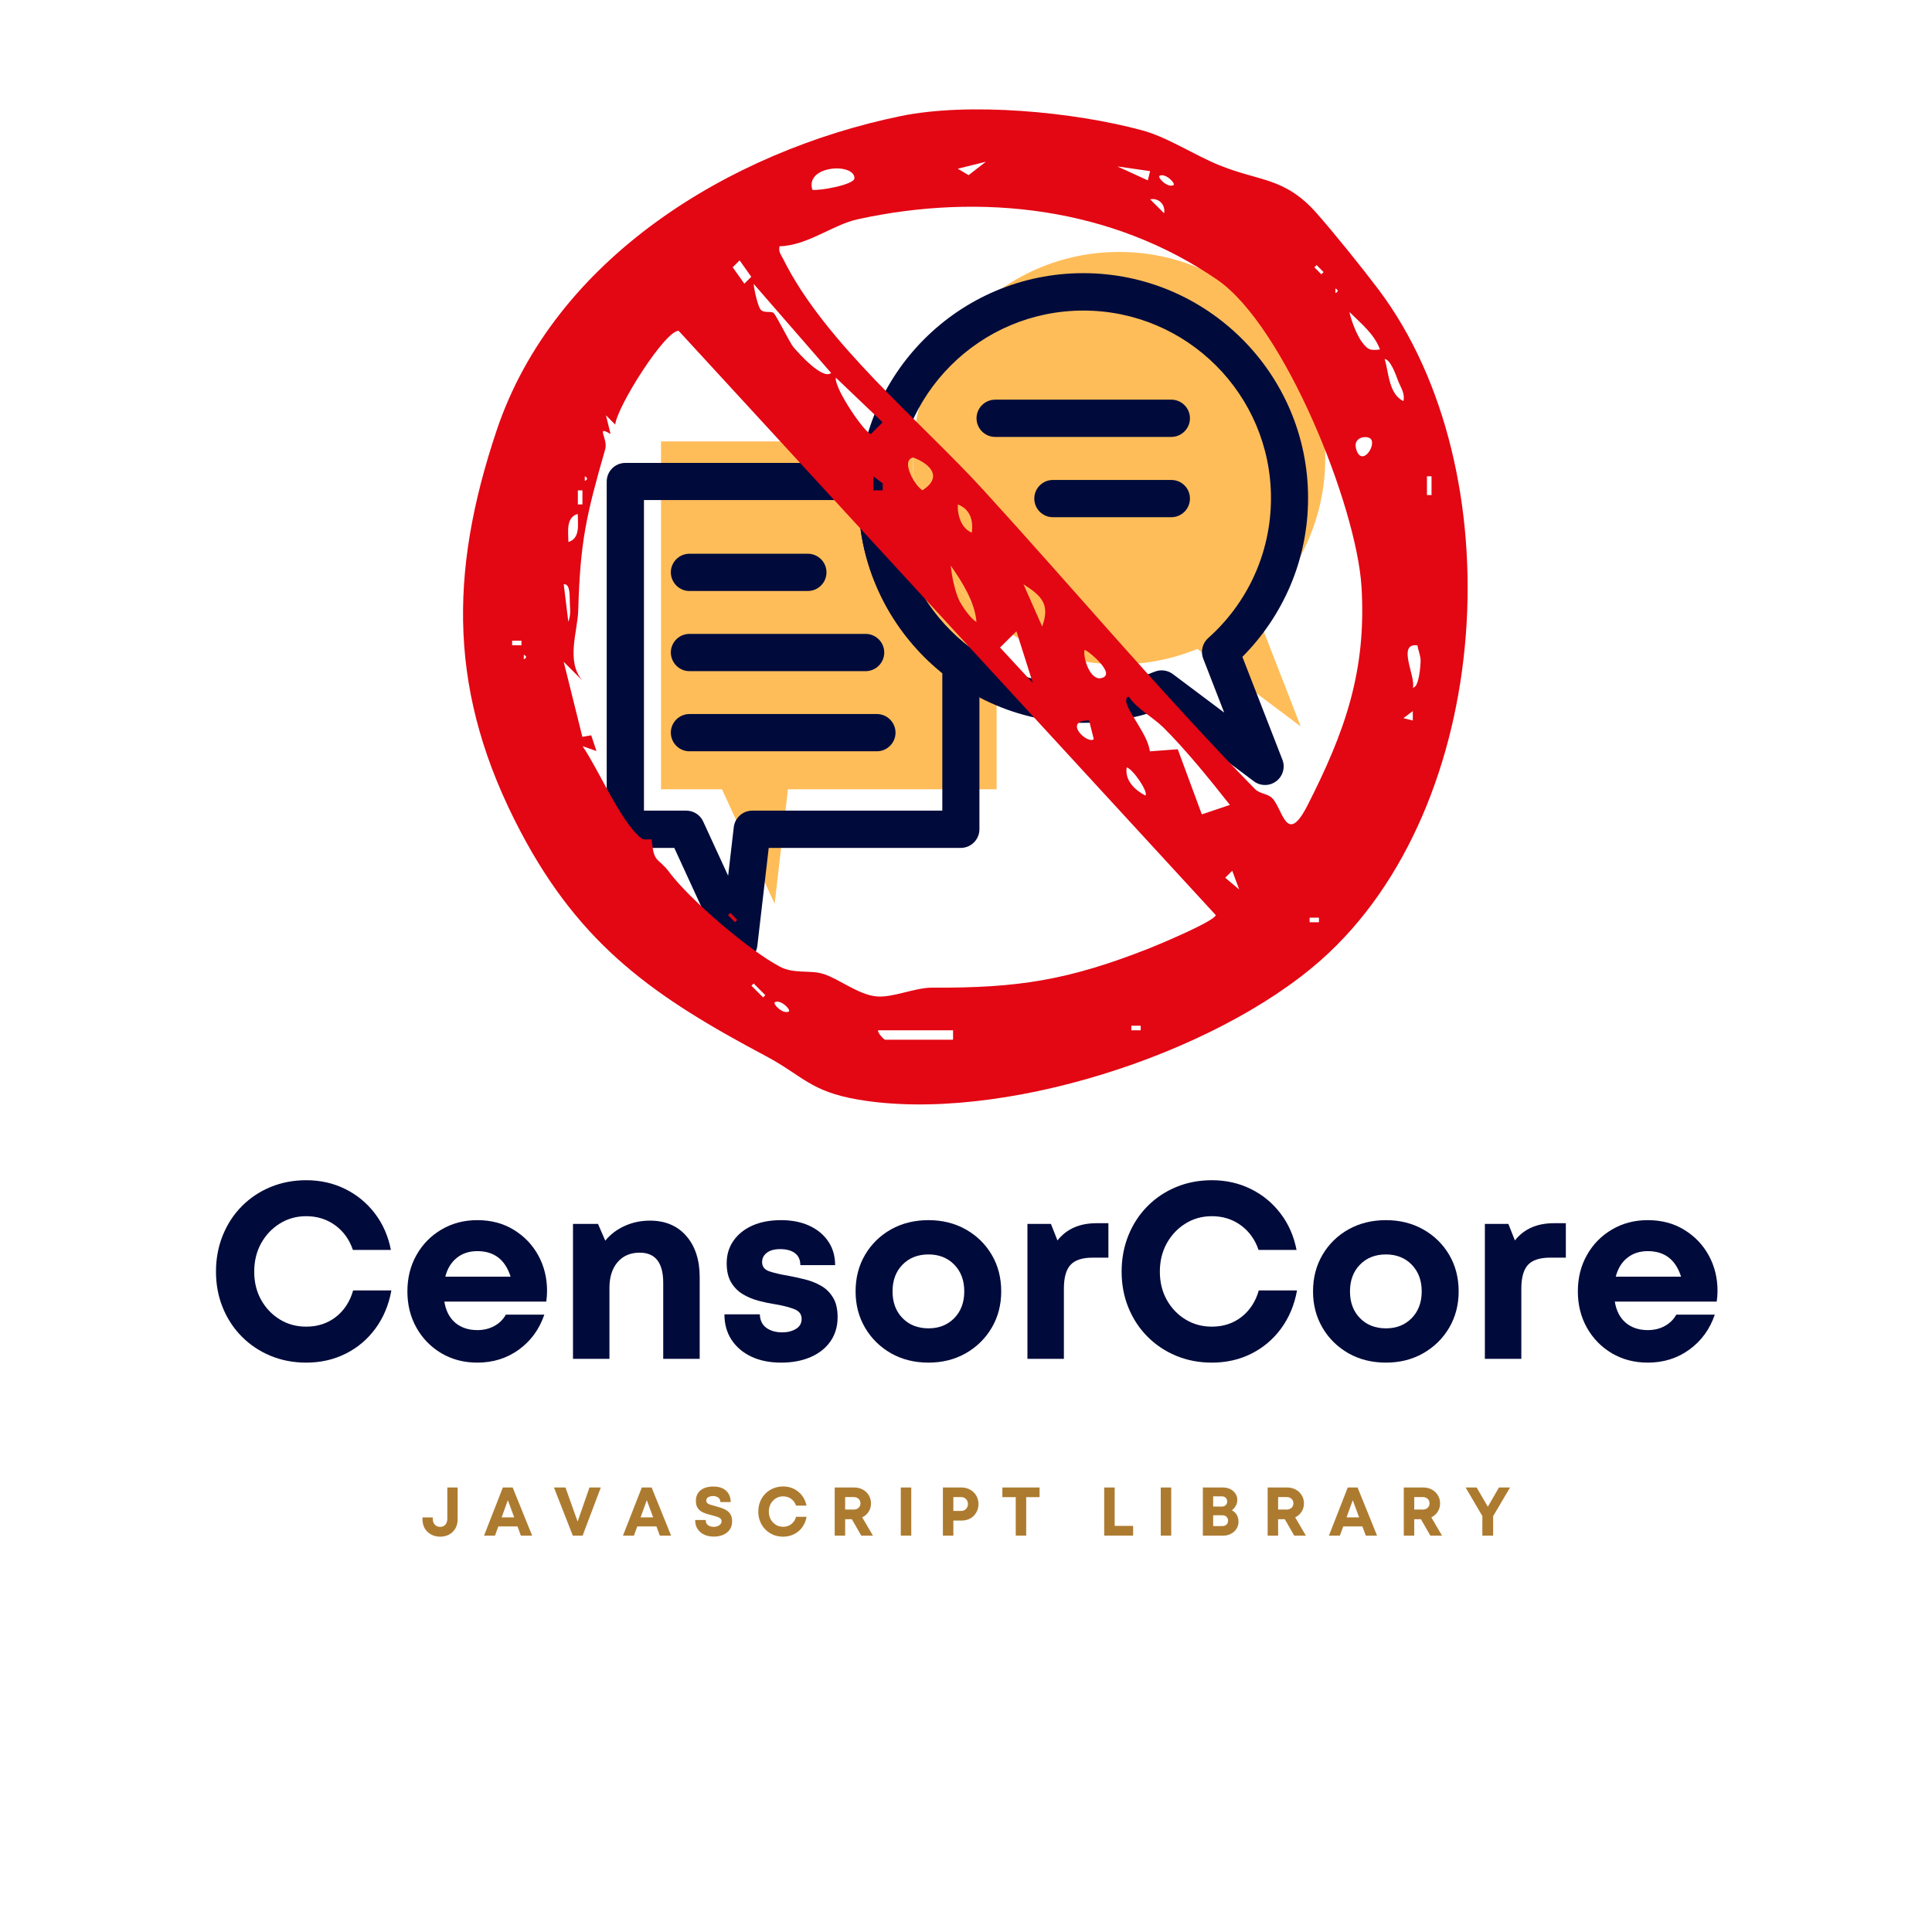 <svg xmlns="http://www.w3.org/2000/svg" xmlns:xlink="http://www.w3.org/1999/xlink" width="500" zoomAndPan="magnify" viewBox="0 0 375 375" height="500" preserveAspectRatio="xMidYMid meet" version="1.0"><defs><g/><clipPath id="d47cad6151"><path d="M 117.426 47.75 L 257.676 47.75 L 257.676 188 L 117.426 188 Z M 117.426 47.75 " clip-rule="nonzero"/></clipPath><clipPath id="6d0b62cee8"><path d="M 177 48 L 257.676 48 L 257.676 142 L 177 142 Z M 177 48 " clip-rule="nonzero"/></clipPath><clipPath id="81633610e4"><path d="M 117.426 89 L 191 89 L 191 187 L 117.426 187 Z M 117.426 89 " clip-rule="nonzero"/></clipPath><clipPath id="dfbd4179e2"><path d="M 89.871 21.051 L 284.871 21.051 L 284.871 214.551 L 89.871 214.551 Z M 89.871 21.051 " clip-rule="nonzero"/></clipPath></defs><rect x="-37.5" width="450" fill="#ffffff" y="-37.5" height="450" fill-opacity="1"/><rect x="-37.5" width="450" fill="#ffffff" y="-37.5" height="450" fill-opacity="1"/><g clip-path="url(#d47cad6151)"><path fill="#ffffff" d="M 117.426 47.75 L 257.57 47.75 L 257.57 187.895 L 117.426 187.895 Z M 117.426 47.75 " fill-opacity="1" fill-rule="nonzero"/></g><g clip-path="url(#6d0b62cee8)"><path fill="#ffbd59" d="M 232.398 125.953 C 227.719 127.887 222.59 128.953 217.207 128.953 C 195.121 128.953 177.184 111.012 177.184 88.926 C 177.184 66.84 195.121 48.902 217.207 48.902 C 239.293 48.902 257.234 66.84 257.234 88.926 C 257.234 100.781 252.047 111.461 243.836 118.805 L 252.469 141.004 Z M 232.398 125.953 " fill-opacity="1" fill-rule="nonzero"/></g><path fill="#ffbd59" d="M 177.293 85.676 C 177.211 86.738 177.156 87.805 177.156 88.898 C 177.156 102.102 183.574 113.816 193.441 121.133 L 193.441 153.195 L 152.938 153.195 L 150.359 175.422 L 140.129 153.195 L 128.301 153.195 L 128.301 85.676 Z M 177.293 85.676 " fill-opacity="1" fill-rule="nonzero"/><path fill="#000b3b" d="M 224.887 137.809 L 243.387 151.656 C 244.676 152.609 246.441 152.609 247.73 151.625 C 249.02 150.645 249.496 148.938 248.91 147.449 L 241.145 127.492 C 249.02 119.59 253.898 108.688 253.898 96.664 C 253.898 72.586 234.332 53.02 210.258 53.02 C 186.18 53.02 166.617 72.586 166.617 96.664 C 166.617 120.738 186.18 140.305 210.258 140.305 C 215.387 140.332 220.32 139.434 224.887 137.809 Z M 227.637 130.828 C 226.625 130.074 225.281 129.906 224.102 130.383 C 219.844 132.148 215.16 133.102 210.285 133.102 C 190.188 133.102 173.875 116.785 173.875 96.691 C 173.875 76.594 190.188 60.281 210.285 60.281 C 230.383 60.281 246.695 76.594 246.695 96.691 C 246.695 107.48 241.984 117.207 234.5 123.852 C 233.379 124.859 232.988 126.457 233.551 127.859 L 237.613 138.312 Z M 227.637 130.828 " fill-opacity="1" fill-rule="nonzero"/><path fill="#000b3b" d="M 133.82 145.824 L 170.203 145.824 C 172.195 145.824 173.82 144.199 173.82 142.211 C 173.82 140.219 172.195 138.594 170.203 138.594 L 133.82 138.594 C 131.832 138.594 130.207 140.219 130.207 142.211 C 130.234 144.227 131.832 145.824 133.82 145.824 Z M 133.82 130.27 L 168.016 130.27 C 170.008 130.27 171.633 128.645 171.633 126.652 C 171.633 124.664 170.008 123.039 168.016 123.039 L 133.82 123.039 C 131.832 123.039 130.207 124.664 130.207 126.652 C 130.234 128.645 131.832 130.27 133.82 130.27 Z M 133.82 114.711 L 156.805 114.711 C 158.797 114.711 160.422 113.086 160.422 111.098 C 160.422 109.105 158.797 107.48 156.805 107.48 L 133.82 107.48 C 131.832 107.48 130.207 109.105 130.207 111.098 C 130.234 113.086 131.832 114.711 133.82 114.711 Z M 133.82 114.711 " fill-opacity="1" fill-rule="nonzero"/><path fill="#000b3b" d="M 227.355 93.16 L 204.371 93.16 C 202.379 93.16 200.754 94.785 200.754 96.773 C 200.754 98.766 202.379 100.391 204.371 100.391 L 227.355 100.391 C 229.344 100.391 230.969 98.766 230.969 96.773 C 230.969 94.758 229.344 93.16 227.355 93.16 Z M 227.355 77.574 L 193.16 77.574 C 191.168 77.574 189.543 79.199 189.543 81.191 C 189.543 83.18 191.168 84.805 193.16 84.805 L 227.355 84.805 C 229.344 84.805 230.969 83.18 230.969 81.191 C 230.969 79.199 229.344 77.574 227.355 77.574 Z M 227.355 77.574 " fill-opacity="1" fill-rule="nonzero"/><g clip-path="url(#81633610e4)"><path fill="#000b3b" d="M 173.961 93.746 C 174.043 92.738 173.707 91.758 173.008 91 C 172.332 90.273 171.352 89.852 170.344 89.852 L 121.379 89.852 C 119.387 89.852 117.762 91.477 117.762 93.469 L 117.762 160.961 C 117.762 162.949 119.387 164.578 121.379 164.578 L 130.879 164.578 L 140.129 184.699 C 140.801 186.16 142.371 187 143.969 186.746 C 145.566 186.496 146.801 185.207 146.996 183.609 L 149.211 164.578 C 158.797 164.578 186.488 164.578 186.488 164.578 C 188.477 164.578 190.105 162.949 190.105 160.961 L 190.105 128.895 C 190.105 127.746 189.57 126.68 188.648 125.98 C 179.648 119.336 173.82 108.688 173.82 96.664 C 173.848 95.68 173.875 94.699 173.961 93.746 Z M 166.617 97.055 C 166.727 110.621 173.062 122.73 182.902 130.66 L 182.902 157.344 L 146.016 157.344 C 144.191 157.344 142.652 158.719 142.426 160.539 L 141.332 169.984 L 136.484 159.445 C 135.895 158.156 134.605 157.344 133.207 157.344 L 124.992 157.344 L 124.992 97.055 Z M 166.617 97.055 " fill-opacity="1" fill-rule="nonzero"/></g><g clip-path="url(#dfbd4179e2)"><path fill="#e30613" d="M 267.602 56.242 C 293.918 91.246 290.117 156.445 256.453 186.297 C 235.613 204.766 193.906 218.105 166.559 213.43 C 157.195 211.824 155.824 208.797 148.609 204.961 C 127.242 193.602 112.82 183.773 101.047 161.426 C 87.039 134.863 87.039 111.438 96.406 83.52 C 107.617 50.156 141.629 29.379 174.789 22.539 C 188.133 19.789 208.348 21.699 221.605 25.273 C 226.652 26.629 231.68 30.043 236.672 32.07 C 244.523 35.27 249.363 34.363 255.578 41.406 C 259.133 45.438 264.531 52.168 267.609 56.25 Z M 191.363 31.391 L 185.902 32.75 L 188.008 33.996 Z M 157.68 36.848 C 159.062 37.051 165.871 35.863 165.852 34.574 C 165.812 31.543 156.195 32.086 157.68 36.848 Z M 223.234 33.215 L 216.867 32.301 L 222.793 35.008 L 223.234 33.207 Z M 227.785 35.934 C 228.227 35.574 226.191 33.523 225.059 34.125 C 224.617 34.48 226.652 36.535 227.785 35.934 Z M 225.957 41.406 C 226.254 39.684 224.895 38.375 223.234 38.684 Z M 243.582 153.152 C 244.465 154.059 246.051 154.051 246.898 154.883 C 249 156.945 249.668 164.406 253.797 156.301 C 261.012 142.117 265.285 130.27 264.262 113.828 C 263.277 98.188 249.32 63.289 236.301 54.324 C 215.84 40.234 190.5 37.332 166.547 42.543 C 161.59 43.621 156.773 47.66 151.305 47.805 C 151.066 48.902 151.602 49.438 152.016 50.277 C 160.09 66.562 178.621 81.695 190.934 95.176 C 208.508 114.434 225.406 134.531 243.59 153.16 Z M 143.562 50.539 L 142.215 51.879 L 144.473 55.062 L 145.82 53.723 Z M 255.555 51.457 L 255.121 51.887 L 256.477 53.246 L 256.91 52.812 Z M 161.316 72.387 L 146.285 55.098 C 146.363 56.242 147.082 59.305 147.574 60.012 C 148.184 60.875 149.602 60.309 150.145 60.742 C 150.645 61.133 153.262 66.477 154.008 67.379 C 154.984 68.539 159.672 73.785 161.316 72.395 Z M 259.207 55.988 L 259.207 56.895 C 259.801 56.59 259.801 56.285 259.207 55.988 Z M 267.855 67.828 C 266.727 64.781 264.148 62.777 261.93 60.562 C 262.219 62.148 263.422 65.172 264.328 66.359 C 265.465 67.852 265.906 68.109 267.855 67.828 Z M 129.973 169.379 C 133.992 174.711 145.422 184.496 151.355 187.621 C 154.188 189.113 157.23 188.203 159.859 189.055 C 162.93 190.039 166.625 193.094 170.168 193.406 C 173.273 193.688 177.621 191.684 180.895 191.703 C 197.637 191.797 207.387 190.266 223.219 184.012 C 225.117 183.258 235.707 178.816 235.984 177.629 L 131.738 64.223 C 129.184 64.008 119.758 78.902 119.418 82.41 L 117.613 80.602 L 118.512 84.242 C 115.508 82.453 118.062 85.109 117.469 87.203 C 113.805 99.988 112.617 105.047 112.238 118.414 C 112.117 122.621 109.805 128.328 113.043 132.094 L 109.414 128.453 L 113.035 143.02 L 114.754 142.723 L 115.773 145.77 L 113.074 144.836 C 116.188 149.332 120.434 159.465 124.43 162.676 C 125.105 163.219 126.465 162.707 126.496 163.031 C 126.93 167.707 127.66 166.289 129.98 169.371 Z M 272.398 77.867 C 272.746 76.316 271.867 75.211 271.363 73.898 C 270.965 72.844 269.949 69.848 268.77 69.668 C 269.559 72.367 269.559 76.461 272.398 77.867 Z M 162.234 73.312 C 161.91 75.406 167.973 84.25 169.059 84.227 L 171.32 81.969 L 162.242 73.312 Z M 266.031 85.16 C 265.355 84.48 262.344 84.734 263.312 87.426 C 264.438 90.566 267.227 86.363 266.031 85.16 Z M 177.266 88.801 C 174.637 89.316 177.758 94.59 179.07 95.156 C 182.91 92.664 180.773 90.148 177.266 88.801 Z M 113.508 92.449 L 113.508 93.359 C 114.102 93.051 114.102 92.746 113.508 92.449 Z M 171.332 95.176 L 171.332 93.824 C 171.332 93.824 169.523 92.441 169.523 92.441 L 169.523 95.176 C 169.523 95.176 171.332 95.176 171.332 95.176 Z M 277.859 96.09 L 277.859 92.449 L 276.969 92.449 L 276.969 96.09 Z M 113.051 97.906 L 113.051 95.184 L 112.16 95.184 L 112.16 97.906 Z M 188.625 103.383 C 188.949 100.961 188.285 98.824 185.914 97.914 C 185.793 99.938 186.59 102.594 188.625 103.383 Z M 110.328 105.207 C 112.66 104.492 112.152 101.754 112.137 99.742 C 109.805 100.453 110.312 103.195 110.328 105.207 Z M 189.531 120.695 C 189.219 116.859 186.734 112.879 184.523 109.781 C 184.77 111.879 185.27 114.465 186.109 116.395 C 186.523 117.336 188.449 120.238 189.531 120.695 Z M 110.312 120.695 C 110.77 119.406 110.695 118.539 110.609 117.242 C 110.539 116.207 110.812 113.191 109.422 113.414 Z M 202.285 121.605 C 203.859 117.344 202.207 115.664 198.656 113.406 Z M 200.461 132.543 L 197.289 122.531 L 194.109 125.68 L 200.453 132.543 Z M 101.215 124.355 L 99.402 124.355 L 99.402 125.246 L 101.215 125.246 Z M 275.129 125.262 C 271.07 124.734 274.824 131.332 274.238 133.461 C 275.461 133.488 275.73 129.055 275.738 128.266 C 275.738 127.18 275.273 126.305 275.129 125.262 Z M 210.5 126.172 C 210.203 127.836 211.617 132 213.66 131.637 C 217.113 131.023 210.746 125.891 210.5 126.172 Z M 101.672 127.078 L 101.672 127.988 C 102.266 127.68 102.266 127.375 101.672 127.078 Z M 225.66 141.066 C 223.812 139.242 220.785 137.672 219.141 135.285 C 218.453 135.141 218.547 136.176 218.699 136.637 C 219.445 138.926 222.758 142.66 223.191 145.836 L 228.602 145.43 L 233.273 158.066 L 238.723 156.234 C 234.797 151.258 230.137 145.48 225.668 141.059 Z M 274.223 139.836 L 274.223 138.02 C 274.223 138.02 272.406 139.395 272.406 139.395 L 274.223 139.844 Z M 211.391 139.836 C 206.176 139.816 211.043 144.539 212.305 143.477 Z M 222.32 154.418 C 222.945 153.695 219.859 149.238 218.691 148.949 C 218.281 151.496 220.301 153.363 222.32 154.418 Z M 240.531 172.648 L 239.172 169.008 L 237.816 170.371 L 240.52 172.648 Z M 256.012 178.121 L 254.195 178.121 L 254.195 179.012 L 256.012 179.012 Z M 146.285 190.895 L 145.852 191.328 L 148.117 193.594 L 148.551 193.16 Z M 153.117 196.336 C 153.559 195.98 151.523 193.926 150.391 194.527 C 149.949 194.883 151.984 196.938 153.117 196.336 Z M 221.41 199.086 L 219.598 199.086 L 219.598 199.977 L 221.41 199.977 Z M 184.988 199.984 L 170.422 199.984 C 170.355 200.578 171.625 201.809 171.789 201.809 L 184.988 201.809 Z M 184.988 199.984 " fill-opacity="1" fill-rule="nonzero"/></g><path fill="#e30613" d="M 141.309 177.633 L 141.742 177.199 L 143.098 178.559 L 142.664 178.988 Z M 141.309 177.633 " fill-opacity="1" fill-rule="nonzero"/><g fill="#000b3b" fill-opacity="1"><g transform="translate(39.984, 263.751)"><g><path d="M 19.453 0.734 C 16.961 0.734 14.648 0.289 12.516 -0.594 C 10.379 -1.488 8.52 -2.734 6.938 -4.328 C 5.352 -5.93 4.125 -7.805 3.25 -9.953 C 2.375 -12.109 1.938 -14.43 1.938 -16.922 C 1.938 -19.441 2.375 -21.785 3.25 -23.953 C 4.125 -26.117 5.352 -28.004 6.938 -29.609 C 8.52 -31.211 10.379 -32.457 12.516 -33.344 C 14.648 -34.227 16.961 -34.672 19.453 -34.672 C 22.203 -34.672 24.723 -34.102 27.016 -32.969 C 29.305 -31.844 31.227 -30.258 32.781 -28.219 C 34.332 -26.188 35.367 -23.828 35.891 -21.141 L 28.516 -21.141 C 27.836 -23.148 26.691 -24.742 25.078 -25.922 C 23.461 -27.098 21.586 -27.688 19.453 -27.688 C 17.547 -27.688 15.832 -27.207 14.312 -26.25 C 12.789 -25.301 11.582 -24.02 10.688 -22.406 C 9.801 -20.789 9.359 -18.961 9.359 -16.922 C 9.359 -14.891 9.801 -13.07 10.688 -11.469 C 11.582 -9.863 12.789 -8.594 14.312 -7.656 C 15.832 -6.719 17.547 -6.25 19.453 -6.25 C 21.68 -6.25 23.602 -6.879 25.219 -8.141 C 26.832 -9.41 27.945 -11.125 28.562 -13.281 L 35.984 -13.281 C 35.473 -10.469 34.445 -8.008 32.906 -5.906 C 31.375 -3.812 29.453 -2.18 27.141 -1.016 C 24.828 0.148 22.266 0.734 19.453 0.734 Z M 19.453 0.734 "/></g></g></g><g fill="#000b3b" fill-opacity="1"><g transform="translate(77.372, 263.751)"><g><path d="M 28.812 -13.188 C 28.812 -12.508 28.758 -11.816 28.656 -11.109 L 8.875 -11.109 C 9.164 -9.328 9.875 -7.957 11 -7 C 12.133 -6.051 13.562 -5.578 15.281 -5.578 C 16.508 -5.578 17.609 -5.844 18.578 -6.375 C 19.547 -6.906 20.289 -7.641 20.812 -8.578 L 28.281 -8.578 C 27.312 -5.734 25.66 -3.469 23.328 -1.781 C 21.004 -0.102 18.32 0.734 15.281 0.734 C 12.688 0.734 10.363 0.129 8.312 -1.078 C 6.258 -2.297 4.645 -3.945 3.469 -6.031 C 2.289 -8.125 1.703 -10.477 1.703 -13.094 C 1.703 -15.719 2.289 -18.07 3.469 -20.156 C 4.645 -22.238 6.258 -23.883 8.312 -25.094 C 10.363 -26.312 12.688 -26.922 15.281 -26.922 C 17.957 -26.922 20.312 -26.297 22.344 -25.047 C 24.383 -23.805 25.973 -22.148 27.109 -20.078 C 28.242 -18.004 28.812 -15.707 28.812 -13.188 Z M 15.281 -20.906 C 13.695 -20.906 12.363 -20.469 11.281 -19.594 C 10.195 -18.719 9.457 -17.504 9.062 -15.953 L 21.734 -15.953 C 20.691 -19.254 18.539 -20.906 15.281 -20.906 Z M 15.281 -20.906 "/></g></g></g><g fill="#000b3b" fill-opacity="1"><g transform="translate(107.825, 263.751)"><g><path d="M 18.328 -26.828 C 21.305 -26.828 23.66 -25.832 25.391 -23.844 C 27.117 -21.852 27.984 -19.191 27.984 -15.859 L 27.984 0 L 20.906 0 L 20.906 -14.75 C 20.906 -18.656 19.383 -20.609 16.344 -20.609 C 14.531 -20.609 13.098 -19.992 12.047 -18.766 C 10.992 -17.535 10.469 -15.875 10.469 -13.781 L 10.469 0 L 3.391 0 L 3.391 -26.188 L 8.25 -26.188 L 9.656 -22.938 C 10.625 -24.133 11.867 -25.082 13.391 -25.781 C 14.91 -26.477 16.555 -26.828 18.328 -26.828 Z M 18.328 -26.828 "/></g></g></g><g fill="#000b3b" fill-opacity="1"><g transform="translate(138.908, 263.751)"><g><path d="M 12.703 0.734 C 10.504 0.734 8.582 0.348 6.938 -0.422 C 5.289 -1.203 4.004 -2.297 3.078 -3.703 C 2.16 -5.109 1.703 -6.754 1.703 -8.641 L 8.578 -8.641 C 8.617 -7.473 9.039 -6.598 9.844 -6.016 C 10.656 -5.43 11.691 -5.141 12.953 -5.141 C 13.953 -5.141 14.82 -5.359 15.562 -5.797 C 16.312 -6.234 16.688 -6.891 16.688 -7.766 C 16.688 -8.672 16.191 -9.305 15.203 -9.672 C 14.211 -10.047 13.023 -10.348 11.641 -10.578 C 10.609 -10.734 9.531 -10.957 8.406 -11.25 C 7.289 -11.539 6.266 -11.961 5.328 -12.516 C 4.391 -13.066 3.625 -13.828 3.031 -14.797 C 2.438 -15.766 2.141 -17.023 2.141 -18.578 C 2.141 -20.223 2.582 -21.676 3.469 -22.938 C 4.352 -24.195 5.578 -25.176 7.141 -25.875 C 8.711 -26.57 10.566 -26.922 12.703 -26.922 C 14.805 -26.922 16.641 -26.555 18.203 -25.828 C 19.773 -25.098 21 -24.078 21.875 -22.766 C 22.75 -21.461 23.188 -19.938 23.188 -18.188 L 16.438 -18.188 C 16.438 -19.219 16.086 -19.992 15.391 -20.516 C 14.703 -21.035 13.742 -21.297 12.516 -21.297 C 11.41 -21.297 10.551 -21.062 9.938 -20.594 C 9.32 -20.125 9.016 -19.516 9.016 -18.766 C 9.016 -17.891 9.5 -17.289 10.469 -16.969 C 11.445 -16.645 12.613 -16.375 13.969 -16.156 C 15.031 -15.957 16.129 -15.719 17.266 -15.438 C 18.398 -15.164 19.453 -14.754 20.422 -14.203 C 21.391 -13.66 22.172 -12.898 22.766 -11.922 C 23.367 -10.953 23.672 -9.676 23.672 -8.094 C 23.672 -6.32 23.219 -4.77 22.312 -3.438 C 21.406 -2.113 20.125 -1.086 18.469 -0.359 C 16.82 0.367 14.898 0.734 12.703 0.734 Z M 12.703 0.734 "/></g></g></g><g fill="#000b3b" fill-opacity="1"><g transform="translate(164.367, 263.751)"><g><path d="M 15.859 0.734 C 13.141 0.734 10.711 0.129 8.578 -1.078 C 6.453 -2.297 4.773 -3.945 3.547 -6.031 C 2.316 -8.125 1.703 -10.477 1.703 -13.094 C 1.703 -15.75 2.316 -18.117 3.547 -20.203 C 4.773 -22.285 6.453 -23.926 8.578 -25.125 C 10.711 -26.32 13.141 -26.922 15.859 -26.922 C 18.547 -26.922 20.953 -26.32 23.078 -25.125 C 25.211 -23.926 26.895 -22.285 28.125 -20.203 C 29.352 -18.117 29.969 -15.75 29.969 -13.094 C 29.969 -10.477 29.352 -8.125 28.125 -6.031 C 26.895 -3.945 25.211 -2.297 23.078 -1.078 C 20.953 0.129 18.547 0.734 15.859 0.734 Z M 15.859 -5.922 C 17.898 -5.922 19.566 -6.582 20.859 -7.906 C 22.148 -9.227 22.797 -10.957 22.797 -13.094 C 22.797 -15.227 22.148 -16.957 20.859 -18.281 C 19.566 -19.602 17.898 -20.266 15.859 -20.266 C 13.785 -20.266 12.102 -19.602 10.812 -18.281 C 9.52 -16.957 8.875 -15.227 8.875 -13.094 C 8.875 -10.957 9.52 -9.227 10.812 -7.906 C 12.102 -6.582 13.785 -5.922 15.859 -5.922 Z M 15.859 -5.922 "/></g></g></g><g fill="#000b3b" fill-opacity="1"><g transform="translate(196.032, 263.751)"><g><path d="M 16.781 -26.328 L 19.109 -26.328 L 19.109 -19.641 L 16.047 -19.641 C 14.047 -19.641 12.613 -19.172 11.75 -18.234 C 10.895 -17.297 10.469 -15.758 10.469 -13.625 L 10.469 0 L 3.391 0 L 3.391 -26.188 L 7.953 -26.188 L 9.219 -22.984 C 10.988 -25.211 13.508 -26.328 16.781 -26.328 Z M 16.781 -26.328 "/></g></g></g><g fill="#000b3b" fill-opacity="1"><g transform="translate(215.769, 263.751)"><g><path d="M 19.453 0.734 C 16.961 0.734 14.648 0.289 12.516 -0.594 C 10.379 -1.488 8.52 -2.734 6.938 -4.328 C 5.352 -5.93 4.125 -7.805 3.25 -9.953 C 2.375 -12.109 1.938 -14.43 1.938 -16.922 C 1.938 -19.441 2.375 -21.785 3.25 -23.953 C 4.125 -26.117 5.352 -28.004 6.938 -29.609 C 8.52 -31.211 10.379 -32.457 12.516 -33.344 C 14.648 -34.227 16.961 -34.672 19.453 -34.672 C 22.203 -34.672 24.723 -34.102 27.016 -32.969 C 29.305 -31.844 31.227 -30.258 32.781 -28.219 C 34.332 -26.188 35.367 -23.828 35.891 -21.141 L 28.516 -21.141 C 27.836 -23.148 26.691 -24.742 25.078 -25.922 C 23.461 -27.098 21.586 -27.688 19.453 -27.688 C 17.547 -27.688 15.832 -27.207 14.312 -26.25 C 12.789 -25.301 11.582 -24.02 10.688 -22.406 C 9.801 -20.789 9.359 -18.961 9.359 -16.922 C 9.359 -14.891 9.801 -13.07 10.688 -11.469 C 11.582 -9.863 12.789 -8.594 14.312 -7.656 C 15.832 -6.719 17.547 -6.25 19.453 -6.25 C 21.68 -6.25 23.602 -6.879 25.219 -8.141 C 26.832 -9.41 27.945 -11.125 28.562 -13.281 L 35.984 -13.281 C 35.473 -10.469 34.445 -8.008 32.906 -5.906 C 31.375 -3.812 29.453 -2.18 27.141 -1.016 C 24.828 0.148 22.266 0.734 19.453 0.734 Z M 19.453 0.734 "/></g></g></g><g fill="#000b3b" fill-opacity="1"><g transform="translate(253.156, 263.751)"><g><path d="M 15.859 0.734 C 13.141 0.734 10.711 0.129 8.578 -1.078 C 6.453 -2.297 4.773 -3.945 3.547 -6.031 C 2.316 -8.125 1.703 -10.477 1.703 -13.094 C 1.703 -15.75 2.316 -18.117 3.547 -20.203 C 4.773 -22.285 6.453 -23.926 8.578 -25.125 C 10.711 -26.32 13.141 -26.922 15.859 -26.922 C 18.547 -26.922 20.953 -26.32 23.078 -25.125 C 25.211 -23.926 26.895 -22.285 28.125 -20.203 C 29.352 -18.117 29.969 -15.75 29.969 -13.094 C 29.969 -10.477 29.352 -8.125 28.125 -6.031 C 26.895 -3.945 25.211 -2.297 23.078 -1.078 C 20.953 0.129 18.547 0.734 15.859 0.734 Z M 15.859 -5.922 C 17.898 -5.922 19.566 -6.582 20.859 -7.906 C 22.148 -9.227 22.797 -10.957 22.797 -13.094 C 22.797 -15.227 22.148 -16.957 20.859 -18.281 C 19.566 -19.602 17.898 -20.266 15.859 -20.266 C 13.785 -20.266 12.102 -19.602 10.812 -18.281 C 9.52 -16.957 8.875 -15.227 8.875 -13.094 C 8.875 -10.957 9.52 -9.227 10.812 -7.906 C 12.102 -6.582 13.785 -5.922 15.859 -5.922 Z M 15.859 -5.922 "/></g></g></g><g fill="#000b3b" fill-opacity="1"><g transform="translate(284.821, 263.751)"><g><path d="M 16.781 -26.328 L 19.109 -26.328 L 19.109 -19.641 L 16.047 -19.641 C 14.047 -19.641 12.613 -19.172 11.75 -18.234 C 10.895 -17.297 10.469 -15.758 10.469 -13.625 L 10.469 0 L 3.391 0 L 3.391 -26.188 L 7.953 -26.188 L 9.219 -22.984 C 10.988 -25.211 13.508 -26.328 16.781 -26.328 Z M 16.781 -26.328 "/></g></g></g><g fill="#000b3b" fill-opacity="1"><g transform="translate(304.558, 263.751)"><g><path d="M 28.812 -13.188 C 28.812 -12.508 28.758 -11.816 28.656 -11.109 L 8.875 -11.109 C 9.164 -9.328 9.875 -7.957 11 -7 C 12.133 -6.051 13.562 -5.578 15.281 -5.578 C 16.508 -5.578 17.609 -5.844 18.578 -6.375 C 19.547 -6.906 20.289 -7.641 20.812 -8.578 L 28.281 -8.578 C 27.312 -5.734 25.66 -3.469 23.328 -1.781 C 21.004 -0.102 18.32 0.734 15.281 0.734 C 12.688 0.734 10.363 0.129 8.312 -1.078 C 6.258 -2.297 4.645 -3.945 3.469 -6.031 C 2.289 -8.125 1.703 -10.477 1.703 -13.094 C 1.703 -15.719 2.289 -18.07 3.469 -20.156 C 4.645 -22.238 6.258 -23.883 8.312 -25.094 C 10.363 -26.312 12.688 -26.922 15.281 -26.922 C 17.957 -26.922 20.312 -26.297 22.344 -25.047 C 24.383 -23.805 25.973 -22.148 27.109 -20.078 C 28.242 -18.004 28.812 -15.707 28.812 -13.188 Z M 15.281 -20.906 C 13.695 -20.906 12.363 -20.469 11.281 -19.594 C 10.195 -18.719 9.457 -17.504 9.062 -15.953 L 21.734 -15.953 C 20.691 -19.254 18.539 -20.906 15.281 -20.906 Z M 15.281 -20.906 "/></g></g></g><g fill="#ad7b30" fill-opacity="1"><g transform="translate(81.687, 298.065)"><g><path d="M 3.75 0.203 C 3.082 0.203 2.488 0.055 1.969 -0.234 C 1.445 -0.523 1.039 -0.922 0.75 -1.422 C 0.457 -1.93 0.312 -2.52 0.312 -3.188 L 0.312 -3.531 L 2.312 -3.531 L 2.312 -3.297 C 2.312 -2.816 2.441 -2.43 2.703 -2.141 C 2.961 -1.848 3.312 -1.703 3.75 -1.703 C 4.164 -1.703 4.5 -1.844 4.75 -2.125 C 5.008 -2.414 5.141 -2.805 5.141 -3.297 L 5.141 -9.344 L 7.141 -9.344 L 7.141 -3.188 C 7.141 -2.52 7 -1.93 6.719 -1.422 C 6.438 -0.922 6.039 -0.523 5.531 -0.234 C 5.02 0.055 4.426 0.203 3.75 0.203 Z M 3.75 0.203 "/></g></g></g><g fill="#ad7b30" fill-opacity="1"><g transform="translate(93.823, 298.065)"><g><path d="M 7.281 0 L 6.625 -1.781 L 2.906 -1.781 L 2.25 0 L 0.125 0 L 3.781 -9.344 L 5.688 -9.344 L 9.469 0 Z M 4.75 -6.875 L 3.547 -3.547 L 5.984 -3.547 Z M 4.75 -6.875 "/></g></g></g><g fill="#ad7b30" fill-opacity="1"><g transform="translate(107.414, 298.065)"><g><path d="M 7 -9.344 L 9.203 -9.344 L 5.672 0 L 3.766 0 L 0.109 -9.344 L 2.344 -9.344 L 4.703 -2.734 Z M 7 -9.344 "/></g></g></g><g fill="#ad7b30" fill-opacity="1"><g transform="translate(120.792, 298.065)"><g><path d="M 7.281 0 L 6.625 -1.781 L 2.906 -1.781 L 2.25 0 L 0.125 0 L 3.781 -9.344 L 5.688 -9.344 L 9.469 0 Z M 4.75 -6.875 L 3.547 -3.547 L 5.984 -3.547 Z M 4.75 -6.875 "/></g></g></g><g fill="#ad7b30" fill-opacity="1"><g transform="translate(134.383, 298.065)"><g><path d="M 4.172 0.188 C 3.453 0.188 2.82 0.055 2.281 -0.203 C 1.738 -0.461 1.312 -0.832 1 -1.312 C 0.695 -1.789 0.547 -2.363 0.547 -3.031 L 2.594 -3.031 C 2.594 -2.57 2.75 -2.234 3.062 -2.016 C 3.383 -1.805 3.75 -1.703 4.156 -1.703 C 4.414 -1.703 4.656 -1.742 4.875 -1.828 C 5.102 -1.91 5.289 -2.031 5.438 -2.188 C 5.594 -2.352 5.672 -2.555 5.672 -2.797 C 5.672 -3.035 5.582 -3.223 5.406 -3.359 C 5.238 -3.492 5.008 -3.602 4.719 -3.688 C 4.438 -3.781 4.129 -3.867 3.797 -3.953 C 3.441 -4.035 3.082 -4.133 2.719 -4.25 C 2.352 -4.363 2.016 -4.516 1.703 -4.703 C 1.398 -4.898 1.156 -5.16 0.969 -5.484 C 0.781 -5.805 0.688 -6.219 0.688 -6.719 C 0.688 -7.613 0.988 -8.305 1.594 -8.797 C 2.207 -9.285 3.035 -9.531 4.078 -9.531 C 5.141 -9.531 5.961 -9.258 6.547 -8.719 C 7.141 -8.176 7.438 -7.441 7.438 -6.516 L 5.438 -6.516 C 5.438 -6.922 5.289 -7.219 5 -7.406 C 4.719 -7.594 4.391 -7.688 4.016 -7.688 C 3.691 -7.688 3.391 -7.613 3.109 -7.469 C 2.836 -7.332 2.703 -7.113 2.703 -6.812 C 2.703 -6.594 2.781 -6.414 2.938 -6.281 C 3.102 -6.156 3.32 -6.051 3.594 -5.969 C 3.863 -5.883 4.164 -5.801 4.5 -5.719 C 4.852 -5.625 5.219 -5.516 5.594 -5.391 C 5.969 -5.273 6.316 -5.113 6.641 -4.906 C 6.961 -4.707 7.223 -4.438 7.422 -4.094 C 7.617 -3.758 7.719 -3.332 7.719 -2.812 C 7.719 -2.133 7.555 -1.57 7.234 -1.125 C 6.91 -0.688 6.477 -0.359 5.938 -0.141 C 5.406 0.078 4.816 0.188 4.172 0.188 Z M 4.172 0.188 "/></g></g></g><g fill="#ad7b30" fill-opacity="1"><g transform="translate(146.653, 298.065)"><g><path d="M 5.359 0.203 C 4.672 0.203 4.031 0.082 3.438 -0.156 C 2.852 -0.406 2.344 -0.75 1.906 -1.188 C 1.469 -1.633 1.129 -2.156 0.891 -2.75 C 0.648 -3.344 0.531 -3.977 0.531 -4.656 C 0.531 -5.352 0.648 -6 0.891 -6.594 C 1.129 -7.195 1.469 -7.719 1.906 -8.156 C 2.344 -8.594 2.852 -8.93 3.438 -9.172 C 4.031 -9.422 4.672 -9.547 5.359 -9.547 C 6.117 -9.547 6.812 -9.391 7.438 -9.078 C 8.07 -8.766 8.602 -8.328 9.031 -7.766 C 9.457 -7.211 9.742 -6.566 9.891 -5.828 L 7.859 -5.828 C 7.672 -6.379 7.352 -6.816 6.906 -7.141 C 6.457 -7.461 5.941 -7.625 5.359 -7.625 C 4.828 -7.625 4.352 -7.492 3.938 -7.234 C 3.52 -6.973 3.188 -6.617 2.938 -6.172 C 2.695 -5.723 2.578 -5.219 2.578 -4.656 C 2.578 -4.102 2.695 -3.602 2.938 -3.156 C 3.188 -2.719 3.52 -2.367 3.938 -2.109 C 4.352 -1.848 4.828 -1.719 5.359 -1.719 C 5.973 -1.719 6.5 -1.891 6.938 -2.234 C 7.383 -2.586 7.695 -3.062 7.875 -3.656 L 9.906 -3.656 C 9.77 -2.883 9.488 -2.207 9.062 -1.625 C 8.645 -1.051 8.113 -0.602 7.469 -0.281 C 6.832 0.039 6.129 0.203 5.359 0.203 Z M 5.359 0.203 "/></g></g></g><g fill="#ad7b30" fill-opacity="1"><g transform="translate(160.952, 298.065)"><g><path d="M 6.219 0 L 4.391 -3.188 L 3.094 -3.188 L 3.094 0 L 1.062 0 L 1.062 -9.344 L 4.844 -9.344 C 5.469 -9.344 6.023 -9.207 6.516 -8.938 C 7.004 -8.676 7.391 -8.312 7.672 -7.844 C 7.961 -7.383 8.109 -6.852 8.109 -6.25 C 8.109 -5.645 7.953 -5.102 7.641 -4.625 C 7.336 -4.156 6.926 -3.797 6.406 -3.547 L 8.484 0 Z M 3.094 -7.484 L 3.094 -5.062 L 4.719 -5.062 C 5.133 -5.062 5.461 -5.176 5.703 -5.406 C 5.941 -5.633 6.062 -5.922 6.062 -6.266 C 6.062 -6.617 5.941 -6.91 5.703 -7.141 C 5.461 -7.367 5.133 -7.484 4.719 -7.484 Z M 3.094 -7.484 "/></g></g></g><g fill="#ad7b30" fill-opacity="1"><g transform="translate(173.782, 298.065)"><g><path d="M 1.062 0 L 1.062 -9.344 L 3.094 -9.344 L 3.094 0 Z M 1.062 0 "/></g></g></g><g fill="#ad7b30" fill-opacity="1"><g transform="translate(181.954, 298.065)"><g><path d="M 4.656 -9.344 C 5.289 -9.344 5.852 -9.203 6.344 -8.922 C 6.844 -8.648 7.238 -8.27 7.531 -7.781 C 7.82 -7.289 7.969 -6.738 7.969 -6.125 C 7.969 -5.508 7.82 -4.957 7.531 -4.469 C 7.25 -3.988 6.859 -3.609 6.359 -3.328 C 5.859 -3.055 5.289 -2.922 4.656 -2.922 L 3.094 -2.922 L 3.094 0 L 1.062 0 L 1.062 -9.344 Z M 4.578 -4.797 C 4.984 -4.797 5.305 -4.922 5.547 -5.172 C 5.797 -5.43 5.922 -5.75 5.922 -6.125 C 5.922 -6.52 5.797 -6.844 5.547 -7.094 C 5.305 -7.352 4.984 -7.484 4.578 -7.484 L 3.094 -7.484 L 3.094 -4.797 Z M 4.578 -4.797 "/></g></g></g><g fill="#ad7b30" fill-opacity="1"><g transform="translate(194.264, 298.065)"><g><path d="M 7.516 -9.344 L 7.516 -7.469 L 4.922 -7.469 L 4.922 0 L 2.891 0 L 2.891 -7.469 L 0.297 -7.469 L 0.297 -9.344 Z M 7.516 -9.344 "/></g></g></g><g fill="#ad7b30" fill-opacity="1"><g transform="translate(206.066, 298.065)"><g/></g></g><g fill="#ad7b30" fill-opacity="1"><g transform="translate(213.264, 298.065)"><g><path d="M 3.094 -1.891 L 6.672 -1.891 L 6.672 0 L 1.062 0 L 1.062 -9.344 L 3.094 -9.344 Z M 3.094 -1.891 "/></g></g></g><g fill="#ad7b30" fill-opacity="1"><g transform="translate(224.239, 298.065)"><g><path d="M 1.062 0 L 1.062 -9.344 L 3.094 -9.344 L 3.094 0 Z M 1.062 0 "/></g></g></g><g fill="#ad7b30" fill-opacity="1"><g transform="translate(232.411, 298.065)"><g><path d="M 6.688 -4.922 C 7.102 -4.711 7.422 -4.414 7.641 -4.031 C 7.867 -3.645 7.984 -3.203 7.984 -2.703 C 7.984 -2.203 7.852 -1.742 7.594 -1.328 C 7.332 -0.922 6.973 -0.598 6.516 -0.359 C 6.066 -0.117 5.578 0 5.047 0 L 1.062 0 L 1.062 -9.344 L 4.938 -9.344 C 5.477 -9.344 5.957 -9.238 6.375 -9.031 C 6.801 -8.82 7.133 -8.535 7.375 -8.172 C 7.625 -7.805 7.75 -7.398 7.75 -6.953 C 7.75 -6.547 7.656 -6.164 7.469 -5.812 C 7.281 -5.457 7.02 -5.16 6.688 -4.922 Z M 5.781 -6.625 C 5.781 -6.914 5.688 -7.156 5.5 -7.344 C 5.312 -7.531 5.062 -7.625 4.75 -7.625 L 3.062 -7.625 L 3.062 -5.641 L 4.75 -5.641 C 5.062 -5.641 5.312 -5.734 5.5 -5.922 C 5.688 -6.109 5.781 -6.344 5.781 -6.625 Z M 4.844 -1.859 C 5.188 -1.859 5.457 -1.953 5.656 -2.141 C 5.852 -2.336 5.953 -2.594 5.953 -2.906 C 5.953 -3.207 5.852 -3.457 5.656 -3.656 C 5.457 -3.852 5.188 -3.953 4.844 -3.953 L 3.062 -3.953 L 3.062 -1.859 Z M 4.844 -1.859 "/></g></g></g><g fill="#ad7b30" fill-opacity="1"><g transform="translate(244.988, 298.065)"><g><path d="M 6.219 0 L 4.391 -3.188 L 3.094 -3.188 L 3.094 0 L 1.062 0 L 1.062 -9.344 L 4.844 -9.344 C 5.469 -9.344 6.023 -9.207 6.516 -8.938 C 7.004 -8.676 7.391 -8.312 7.672 -7.844 C 7.961 -7.383 8.109 -6.852 8.109 -6.25 C 8.109 -5.645 7.953 -5.102 7.641 -4.625 C 7.336 -4.156 6.926 -3.797 6.406 -3.547 L 8.484 0 Z M 3.094 -7.484 L 3.094 -5.062 L 4.719 -5.062 C 5.133 -5.062 5.461 -5.176 5.703 -5.406 C 5.941 -5.633 6.062 -5.922 6.062 -6.266 C 6.062 -6.617 5.941 -6.91 5.703 -7.141 C 5.461 -7.367 5.133 -7.484 4.719 -7.484 Z M 3.094 -7.484 "/></g></g></g><g fill="#ad7b30" fill-opacity="1"><g transform="translate(257.818, 298.065)"><g><path d="M 7.281 0 L 6.625 -1.781 L 2.906 -1.781 L 2.25 0 L 0.125 0 L 3.781 -9.344 L 5.688 -9.344 L 9.469 0 Z M 4.75 -6.875 L 3.547 -3.547 L 5.984 -3.547 Z M 4.75 -6.875 "/></g></g></g><g fill="#ad7b30" fill-opacity="1"><g transform="translate(271.41, 298.065)"><g><path d="M 6.219 0 L 4.391 -3.188 L 3.094 -3.188 L 3.094 0 L 1.062 0 L 1.062 -9.344 L 4.844 -9.344 C 5.469 -9.344 6.023 -9.207 6.516 -8.938 C 7.004 -8.676 7.391 -8.312 7.672 -7.844 C 7.961 -7.383 8.109 -6.852 8.109 -6.25 C 8.109 -5.645 7.953 -5.102 7.641 -4.625 C 7.336 -4.156 6.926 -3.797 6.406 -3.547 L 8.484 0 Z M 3.094 -7.484 L 3.094 -5.062 L 4.719 -5.062 C 5.133 -5.062 5.461 -5.176 5.703 -5.406 C 5.941 -5.633 6.062 -5.922 6.062 -6.266 C 6.062 -6.617 5.941 -6.91 5.703 -7.141 C 5.461 -7.367 5.133 -7.484 4.719 -7.484 Z M 3.094 -7.484 "/></g></g></g><g fill="#ad7b30" fill-opacity="1"><g transform="translate(284.24, 298.065)"><g><path d="M 8.859 -9.344 L 5.578 -3.781 L 5.578 0 L 3.484 0 L 3.484 -3.797 L 0.234 -9.344 L 2.375 -9.344 L 4.547 -5.609 L 6.703 -9.344 Z M 8.859 -9.344 "/></g></g></g></svg>
